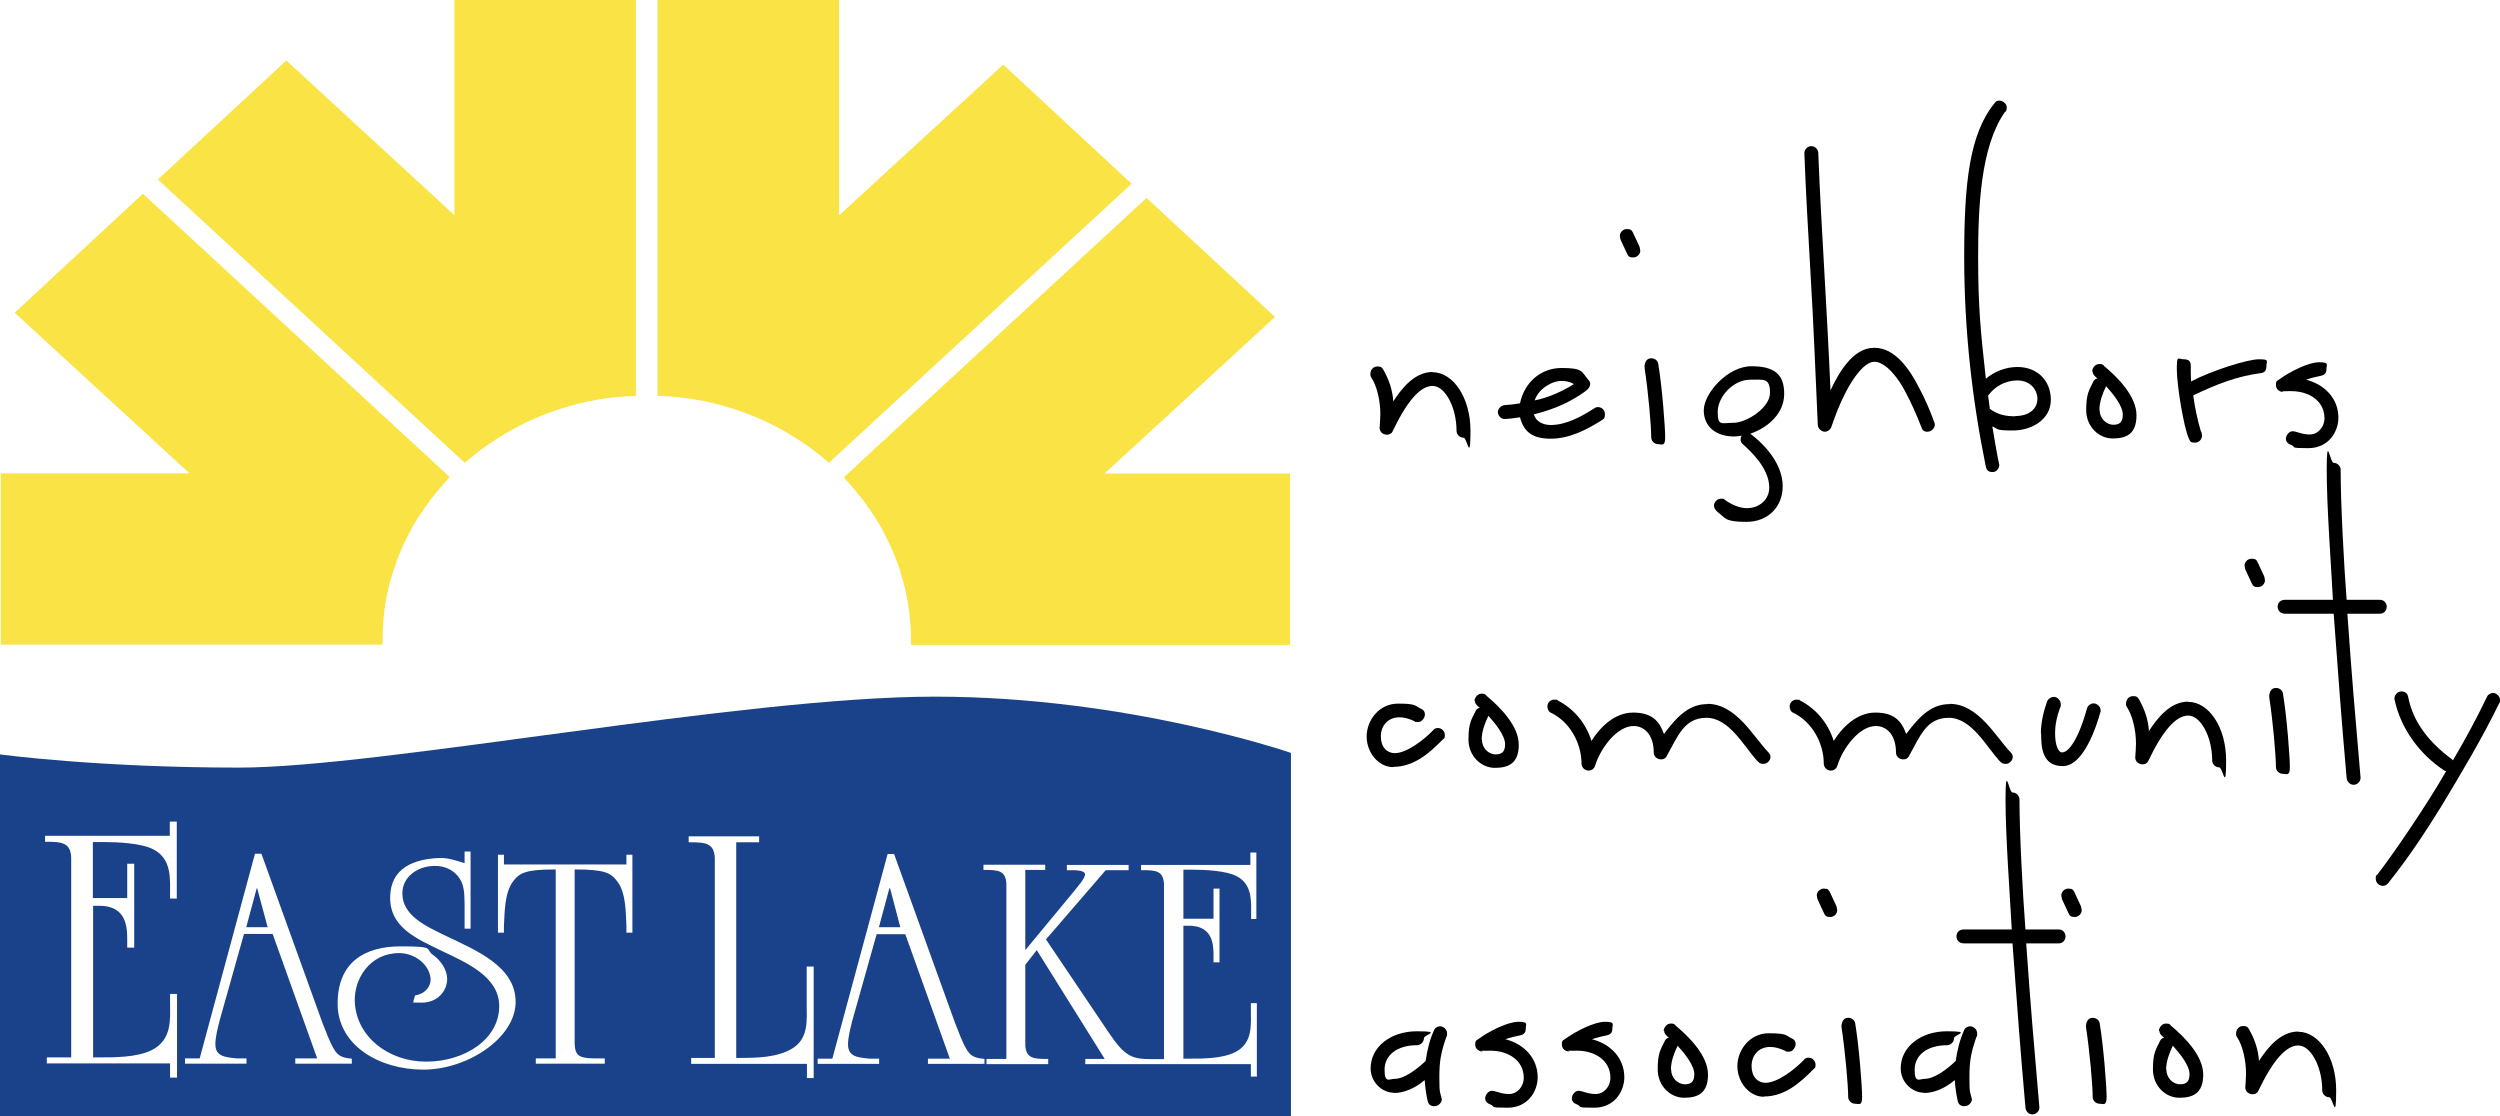 <svg xmlns="http://www.w3.org/2000/svg" id="Layer_1" viewBox="0 0 1004.1 448.4"><path d="m5.9,125.6l70.2,64.5H.3v68.8h153.4c0-.5,0-1,0-1.6,0-1.6,0-3.2.1-4.8,0-.5,0-1,.1-1.5,0-1.1.1-2.1.2-3.2,0-.6.1-1.2.2-1.8.1-1,.2-1.9.4-2.9,0-.6.2-1.2.3-1.8.2-.9.3-1.9.5-2.8.1-.6.3-1.2.4-1.7.2-.9.4-1.9.7-2.8.1-.6.3-1.1.5-1.7.3-.9.5-1.8.8-2.8.2-.6.4-1.1.6-1.6.3-.9.6-1.8.9-2.8.2-.5.4-1,.6-1.5.4-.9.7-1.8,1.1-2.7.2-.5.4-1,.6-1.4.4-.9.8-1.8,1.3-2.7.2-.4.5-.9.7-1.4.5-.9.9-1.8,1.4-2.7.2-.4.5-.8.7-1.3.5-.9,1.1-1.8,1.6-2.7.2-.4.5-.8.8-1.2.6-.9,1.2-1.8,1.8-2.7.2-.4.5-.7.8-1.1.6-.9,1.3-1.8,1.9-2.7.3-.4.5-.7.8-1,.7-.9,1.4-1.8,2.1-2.6.3-.3.6-.6.8-1,.7-.9,1.5-1.7,2.2-2.5.3-.3,2-2.3,2-2.3L57.4,77.8,5.9,125.6h0Z" style="fill:#fae345; stroke-width:0px;"></path><path d="m402.9,26l-65.9,60.5V0h-72.9v159c1.1,0,2.2.1,3.4.2.3,0,.6,0,.9,0,1.1,0,2.3.2,3.4.3,0,0,.2,0,.2,0,3.6.4,7.1.9,10.6,1.6.2,0,.5.1.7.1,3.4.7,6.7,1.6,9.9,2.6,15,4.6,28.5,12.2,39.7,22.1l121.6-112.1-51.5-47.8h0Z" style="fill:#fae345; stroke-width:0px;"></path><path d="m182.6,86.5L115,24.3l-51.6,47.8,123.3,113.8c11.2-9.9,24.7-17.5,39.7-22.1,3.2-1,6.6-1.9,9.9-2.6.2,0,.5,0,.7-.1,3.5-.7,7-1.3,10.6-1.6,0,0,.2,0,.2,0,1.1-.1,2.2-.2,3.4-.3.3,0,.6,0,.9,0,1.1,0,2.2-.1,3.3-.2V0h-72.9v86.5h0Z" style="fill:#fae345; stroke-width:0px;"></path><path d="m443.6,190.2l68.5-62.9-51.6-47.8-121.6,112.2s1.7,2,2,2.3c.8.8,1.5,1.7,2.2,2.5.3.3.5.6.8,1,.7.9,1.4,1.7,2.1,2.6.3.3.5.7.8,1,.7.9,1.3,1.8,1.9,2.7.2.4.5.7.8,1.1.6.9,1.2,1.8,1.8,2.7.3.4.5.8.8,1.2.5.9,1.1,1.8,1.6,2.7.2.4.5.8.7,1.3.5.9,1,1.8,1.4,2.7.2.4.5.9.7,1.4.4.9.9,1.8,1.3,2.7.2.5.4,1,.6,1.4.4.9.8,1.8,1.1,2.7.2.5.4,1,.6,1.5.3.9.7,1.8,1,2.8.2.5.4,1.1.5,1.6.3.9.5,1.8.8,2.8.2.6.3,1.1.5,1.7.2.9.5,1.9.7,2.8.1.6.3,1.2.4,1.7.2.9.4,1.9.5,2.8.1.6.2,1.2.3,1.8.1,1,.3,1.9.4,2.9,0,.6.2,1.2.2,1.8.1,1,.2,2.1.3,3.2,0,.5,0,1,.1,1.5,0,1.6.1,3.2.1,4.8s0,1,0,1.6h152.2v-68.8h-74.6,0Z" style="fill:#fae345; stroke-width:0px;"></path><path d="m375.5,279.8c-77.7,0-222.4,28.5-279.5,28.5S0,303,0,303v145.4h518.5v-146s-65.3-22.6-143-22.6h0Zm-304.4,81.1h-2.8v-1.3c0-6.5.8-14.5-6.6-18.4-4.8-2.6-14.6-3-20.3-3h-4.1v22.5h13.8v-13.8h2.8v33.7h-2.8v-3.6c0-5.8-1-13.4-11.6-13.2h-2.1v60.9h1.3c7.2,0,16.2.1,22.4-3,8.2-4.3,7.2-12.5,7.2-19.6v-2.9h2.8v33.6h-2.8v-5.7H18.8v-2.4h9.8v-80.3c-.3-5.8-3.4-6.4-10.5-6.3v-2.4h50.1v-5.7h2.8v30.7h0Zm70.2,66.3h-22.7v-2.1h8.8l-17.9-50h-11.5l-9.8,34.8c-.7,2.8-1.7,6.6-1.7,9.5,0,5,4,5.2,8.6,5.7h3.9v2.1h-24.7v-2.1h5.9l22.2-82.2h2.6l24.5,67.9c1.3,3.2,3,8.1,4.9,11,1.6,2.6,3.7,3.1,6.9,3.4v2.1h0Zm28.7,2.4c-17.9,0-34.4-9.9-34.4-26.5s10.8-23,25.3-23,9.5,1,13.1,3.5c3,2.1,5.6,6,5.6,9.5,0,5.1-4,9.6-10.2,9.6s-2.3-.1-3.4-.5l.7-2.4c4-.6,6.6-3.6,6.2-7.1-.7-5.6-6.5-9.9-12.6-9.9-11.8,0-18.2,10.4-17.8,19.6.6,13.9,13.4,24,28.7,24s29.6-9,29.3-22.7c-.3-11.4-12.8-16.9-22.7-21.6-10.5-5.1-21.1-9.5-21.1-21.5s9.5-15.6,19.9-16c3.4-.1,6.9,1.1,10,2.1v-4.7h2.4v31h-2.4v-9.5c-.1-3.4.1-7.4-1.9-10.5-2.1-3.4-6-5.4-10.5-5.2-7,.2-12.6,4.7-12.6,11,0,8.9,9.3,13.1,17.1,16.9,12.5,6,28.4,12.4,28.4,26.7s-19.1,27.2-37,27.2h0Zm84-55h-2.4v-2.6c-.3-5.4-.1-13.2-3.6-17.9-2.6-3.5-5-4.9-17.2-4.9v69.1c0,1.2,0,3.5,1,4.9,1,1.4,3,1.9,7.9,1.9h3.2v2.1h-27.7v-2.1h8v-75.9c-12.2,0-14.6,1.4-17.2,4.9-3.4,4.6-3.3,12.5-3.6,17.9v2.6h-2.4v-31.3h2.4v3.9h49.2v-3.9h2.4v31.3h0Zm72.9,58.4h-2.8v-5.7h-46.5v-2.4h9.5v-80.3c-.3-5.8-3.4-6.4-10.5-6.3v-2.4h28.3v2.4h-9.2v86.6h1.1c7.2,0,15.5-.1,21.6-3.9,6.5-4.1,5.6-11.5,5.6-17.6v-15.2h2.8v44.8h0Zm68.5-5.7h-22.7v-2.1h8.8l-17.9-50h-11.5l-9.8,34.8c-.7,2.8-1.7,6.6-1.7,9.5,0,5,4,5.2,8.6,5.7h3.9v2.1h-24.7v-2.1h5.9l22.2-82.2h2.6l24.5,67.9c1.3,3.2,3,8.1,4.9,11,1.6,2.6,3.7,3.1,6.9,3.4v2.1h0Zm109.5-58.2h-2.4v-1.1c0-5.7.7-12.7-5.8-16.1-4.2-2.2-12.8-2.6-17.8-2.6h-3.6v19.7h12.1v-12.1h2.4v29.6h-2.4v-3.1c0-5.1-.9-11.7-10.2-11.6h-1.9v53.4h1.1c6.3,0,14.2.1,19.7-2.6,7.2-3.7,6.3-11,6.3-17.2v-2.5h2.4v29.5h-2.4v-5h-66.5v-2.1h7.8l-27.3-43.7-4.6,5.9v32.3c.3,5.1,3,5.6,9.2,5.5v2.1h-24.8v-2.1h8v-70.4c-.3-5.1-3-5.6-9.2-5.5v-2.1h24.8v2.1h-8v32.2l19.7-23.8c1-1.4,4.3-4.9,4.3-6.6s-3.9-1.7-5.3-1.7h-2v-2.1h24.8v2.1h-9.2l-24,27.8,25.2,37.4c3.2,4.8,5.5,7.4,8,8.9,2.4,1.5,5.3,1.8,9.6,1.8h4.6v-70.4c-.3-5.1-3-5.6-9.2-5.5v-2.1h43.9v-5h2.4v27h0Z" style="fill:#1a428a; stroke-width:0px;"></path><polygon points="357.2 356.8 353 372.4 361.6 372.4 357.5 356.8 357.2 356.8" style="fill:#1a428a; stroke-width:0px;"></polygon><polygon points="103.1 356.8 98.9 372.4 107.5 372.4 103.3 356.8 103.1 356.8" style="fill:#1a428a; stroke-width:0px;"></polygon><path d="m575.4,149.5c8.1,0,15.2,10,15.2,23.5s-1.3,2.8-2.8,2.8-2.8-1.3-2.8-2.8c0-9.6-4.7-18-9.6-18s-10.2,5.9-16.1,18.3c-.4.9-1.3,1.3-2.2,1.3-1.5,0-3-1-3-2.8.1-1.8.3-3.6.3-5.5,0-4.9-1.2-11.1-3.7-14.8-.3-.4-.3-.9-.3-1.3,0-1.5,1-3,2.8-3s1.9.6,2.4,1.3c2.2,3.8,3.7,8.1,4,12.7,3.2-4.9,8.4-11.8,15.8-11.8h0Z" style="stroke-width:0px;"></path><path d="m604.3,168.3c-1.5,0-2.7-1.5-2.7-2.8s1.3-2.7,2.8-2.8c1.9-.1,3.6-.3,6.1-.7,1.6-8,8-14.2,16.7-14.2s8,1.5,10.6,4.6c.6.6.9,1.2.9,1.9s-.6,1.8-1.5,2.5c-6.1,4.6-13.2,7.7-21.1,9.6.7,3,3.8,4.3,6.7,4.3,6.1,0,12.1-3.2,17.7-6.8.4-.3.9-.4,1.3-.4,1.3,0,2.8,1,2.8,2.8s-.4,1.9-1.3,2.5c-5.9,3.7-12.9,7.4-20.4,7.4s-10.9-2.8-12.4-8.6c-1.9.3-4.1.6-6.2.7h0Zm27.8-14c-1.3-1-3.4-1.3-4.9-1.3-4,0-9.3,3.2-10.8,7.8,5-.9,11.1-3.6,15.7-6.5h0Z" style="stroke-width:0px;"></path><path d="m650.6,94.7c0-1.3,1.2-2.7,2.8-2.7s1.9.4,2.4,1.3l2.7,5.8c.1.6.3,1.2.3,1.6,0,1.3-1.2,2.7-2.8,2.7s-1.9-.4-2.4-1.3l-2.7-5.8c-.1-.6-.3-1.2-.3-1.6Zm12.6,49.2c1.2,0,2.5.7,2.8,2.1,1.6,9.5,2.8,25.7,2.8,29.6s-1.3,2.8-2.8,2.8-2.8-1.2-2.8-2.8c0-4.6-1.2-18.3-2.7-28.1,0-1.6.6-3.6,2.7-3.6h0Z" style="stroke-width:0px;"></path><path d="m696.4,175.3c-6.9,0-12.1-3.7-12.1-10.5s9.6-17.7,19.1-17.7,13.2,3.4,13.2,11.1-6.2,13.4-13.6,16c6.9,5.2,13,12.9,13,21.1s-5.8,14.3-14.6,14.3-8.3-1.5-11.7-4.1c-.7-.6-1.3-1.5-1.3-2.4,0-1.3,1.2-2.8,2.8-2.8s1,.1,1.5.4c2.4,1.8,5.8,3.4,8.9,3.4,5,0,9-3.4,9-8.3,0-7.7-7.4-14.5-10.6-17.4-.6-.4-.9-1.2-.9-1.9s.1-1,.4-1.5c-1,.1-1.9.3-3,.3h0Zm6.5-22.8c-6.8,0-13,6.9-13,12.9s1.6,4.4,6.5,4.4,14.5-5.9,14.5-12-2.4-5.3-8-5.3Z" style="stroke-width:0px;"></path><path d="m752.9,139.7c8.1,0,13.9,8.3,17.7,15.7,2.5,4.6,4.6,9.5,6.4,14.5.1.3.1.4.1.7,0,1.3-1.3,2.8-3,2.8s-2.1-.9-2.5-2.1c-1.8-4.6-3.8-9.2-6.2-13.7-3-5.9-8.1-12.3-12.6-12.3s-10.5,8.7-14.8,19.5c-.9,2.2-1.6,4.3-2.4,6.5-.3,1.2-1.5,2.1-2.7,2.1s-2.8-1.2-2.8-2.8c-.9-19.4-1.6-38.7-3-62.1-.9-15.7-1.8-31.3-2.4-47,0-1.5,1.3-2.8,2.8-2.8s2.8,1.3,2.8,2.8c.6,15.7,1.5,31.3,2.4,47.1.9,16,1.8,31.9,2.5,48.2,3.1-6.7,8.9-17.1,17.4-17.1h0Z" style="stroke-width:0px;"></path><path d="m803,186.6c0,1.3-.9,3-2.7,3s-2.4-.9-2.7-2.1c-5.5-27-8.7-54.8-8.7-84.4s2.1-49.4,12.3-61.8c.4-.6,1-.9,1.8-.9,1.3,0,3,1.2,3,2.7s-.3,1.5-.9,2.1c-9.6,13.9-10.6,38-10.6,58.1s1,29.9,3.1,48.8c3.6-3,8.1-4.7,12.7-4.7,7.8,0,13.4,5.3,13.4,13.2s-7.7,12.3-15.2,12.3-5.6-.6-8.3-1.6c.9,5,1.6,10,2.8,15.5Zm6.4-19.5c5.8,0,8.9-3.1,8.9-6.9s-3-7.4-8-7.4-9.2,2.5-11.8,6.1l.7,5.3c3,2.2,5.9,3,10.2,3h0Z" style="stroke-width:0px;"></path><path d="m840.3,149.2c0-1.3,1.2-3,2.8-3s1.5.3,2.1.9c5.5,4.6,12.9,12.1,12.9,19.7s-4.1,9.3-9.6,9.3-10.6-4.7-10.6-11.4,1.2-8,3-11.7c.3-.4.7-.9,1.5-1l-1-.9c-.6-.6-.9-1.2-.9-1.9h0Zm3,15.5c0,3.2,2.5,5.9,5.6,5.9s3.7-1.9,3.7-4.1c0-3.4-3.7-8.1-6.7-11.4-1.3,2.7-2.7,6.2-2.7,9.6Z" style="stroke-width:0px;"></path><path d="m884.1,173.3c.1.4.3.9.3,1.8,0,1.3-1.2,2.7-2.8,2.7s-1.9-.4-2.4-1.5c-2.2-4.7-4.9-21.9-4.9-27.9s.4-4.1,2.8-4.1,2.8,1.2,2.8,2.7,0,4.1.1,6.2c8.4-4.4,22.8-8.9,27.2-8.9s3.1.6,3.1,2.5-.6,2.7-1.9,3c-9.9,1.3-17.9,4.4-27.5,9,.6,4.6,1.6,9.6,3.1,14.6h0Z" style="stroke-width:0px;"></path><path d="m939.2,167.7c0,5.9-4.1,12.3-12.1,12.3s-4.6-.4-6.9-1.3c-1.2-.4-2.1-1.3-2.1-2.5s1.2-3,2.7-3,3.6,1.3,6.9,1.3,5.9-3,5.9-6.5c0-7.2-6.5-10.9-13.3-10.9s-2.2.1-3.4.3c-1.3,0-2.8-1-2.8-2.8s.6-1.6,1.3-2.2c4.4-3.2,11.8-6.9,16-6.9s3,.9,3,2.7-.9,2.4-2.1,2.7c-1.9.4-4.1.9-6.1,1.6,7.1,1.8,13,7.2,13,15.4h0Z" style="stroke-width:0px;"></path><path d="m559.5,308.1c-5.8,0-10.6-5.8-10.6-12.3s5-13.2,12.6-13.2,6.7.9,9.5,2.2c.9.4,1.3,1.2,1.3,2.2s-1,3-2.7,3-1-.1-1.6-.4c-2.2-1-4.1-1.5-5.9-1.5-4.7,0-7.5,3.4-7.5,7.7s2.5,6.7,5.6,6.7c4.9,0,12-5.6,15.4-9.2.4-.6,1.2-.9,1.9-.9,1.5,0,2.8,1.3,2.8,2.8s-.3,1.3-.9,1.9c-5.2,5.3-11.5,10.9-19.8,10.9h0Z" style="stroke-width:0px;"></path><path d="m592.2,281.6c0-1.3,1.2-3,2.8-3s1.5.3,2.1.9c5.5,4.6,12.9,12.1,12.9,19.6s-4.1,9.3-9.6,9.3-10.6-4.7-10.6-11.4,1.2-8,3-11.7c.3-.4.7-.9,1.5-1l-1-.9c-.6-.6-.9-1.2-.9-1.9h0Zm3,15.5c0,3.2,2.5,5.9,5.6,5.9s3.7-1.9,3.7-4.1c0-3.4-3.7-8.1-6.7-11.4-1.3,2.7-2.7,6.2-2.7,9.6Z" style="stroke-width:0px;"></path><path d="m685.8,282.7c11.5,0,18.5,13.3,24.4,19.4.6.6.9,1.2.9,1.9,0,1.3-1.2,2.8-2.8,2.8s-1.9-.6-2.8-1.5c-5.2-5.8-11.1-17-20.1-17s-11.5,7.4-16,15.4c-.4.9-1.3,1.3-2.2,1.3-1.5,0-3-1-3-2.8,0-6.9-3.6-10.6-8.1-10.6-6.7,0-13.3,9-15.4,15.8-.3,1.2-1.3,2.1-2.7,2.1s-2.8-1.2-2.8-2.8c0-8.1-4.6-16.8-12.4-20.5-.9-.4-1.3-1.5-1.3-2.5,0-1.5,1.2-2.7,2.8-2.7s.9,0,1.3.3c6.2,3.2,11.2,8.7,13.6,16.3,3.4-5.5,9.3-11.4,16.7-11.4s10.5,3.2,12.4,8.6c5.8-7.8,10.6-12,17.4-12h0Z" style="stroke-width:0px;"></path><path d="m783.1,282.7c11.5,0,18.5,13.3,24.4,19.4.6.6.9,1.2.9,1.9,0,1.3-1.2,2.8-2.8,2.8s-1.9-.6-2.8-1.5c-5.2-5.8-11.1-17-20.1-17s-11.5,7.4-16,15.4c-.4.9-1.3,1.3-2.2,1.3-1.5,0-3-1-3-2.8,0-6.9-3.6-10.6-8.1-10.6-6.7,0-13.3,9-15.4,15.8-.3,1.2-1.3,2.1-2.7,2.1s-2.8-1.2-2.8-2.8c0-8.1-4.6-16.8-12.4-20.5-.9-.4-1.3-1.5-1.3-2.5,0-1.5,1.2-2.7,2.8-2.7s.9,0,1.3.3c6.2,3.2,11.2,8.7,13.6,16.3,3.4-5.5,9.3-11.4,16.7-11.4s10.5,3.2,12.4,8.6c5.8-7.8,10.6-12,17.4-12h0Z" style="stroke-width:0px;"></path><path d="m819.7,294.6c0-4,.9-8.4,2.5-12.9.4-1,1.6-1.8,2.8-1.8s2.7,1.3,2.7,3,0,.6-.1.9c-1.6,4.1-2.2,7.7-2.2,10.6,0,4.9,1.3,7.8,2.8,7.8,2.5,0,6.4-4.7,10-17.6.3-1.2,1.5-2.1,2.7-2.1s2.8,1.2,2.8,2.8,0,.4-.1.7c-1.5,5.5-6.7,21.7-15.1,21.7s-8.7-7.7-8.7-13.3h0Z" style="stroke-width:0px;"></path><path d="m878.9,281.9c8.1,0,15.2,10,15.2,23.5s-1.3,2.8-2.8,2.8-2.8-1.3-2.8-2.8c0-9.6-4.7-18-9.6-18s-10.2,5.9-16.1,18.3c-.4.9-1.3,1.3-2.2,1.3-1.5,0-3-1-3-2.8.1-1.8.3-3.6.3-5.5,0-4.9-1.2-11.1-3.7-14.8-.3-.4-.3-.9-.3-1.3,0-1.5,1-3,2.8-3s1.9.6,2.4,1.3c2.2,3.8,3.7,8.1,4,12.7,3.2-4.9,8.4-11.8,15.8-11.8h0Z" style="stroke-width:0px;"></path><path d="m901.5,227.1c0-1.3,1.2-2.7,2.8-2.7s1.9.4,2.4,1.3l2.7,5.8c.1.6.3,1.2.3,1.6,0,1.3-1.2,2.7-2.8,2.7s-1.9-.4-2.4-1.3l-2.7-5.8c-.1-.6-.3-1.2-.3-1.6h0Zm12.6,49.2c1.2,0,2.5.7,2.8,2.1,1.6,9.5,2.8,25.7,2.8,29.6s-1.3,2.8-2.8,2.8-2.8-1.2-2.8-2.8c0-4.6-1.2-18.3-2.7-28.1,0-1.6.6-3.6,2.7-3.6Z" style="stroke-width:0px;"></path><path d="m948.1,312.4c0,1.5-1.3,2.8-2.8,2.8s-2.7-1.3-2.8-2.8c-2.1-23.8-3.1-37.4-5.2-65.9h-19.5c-1.9,0-3-1.3-3-2.8s1-2.8,3-2.8h19.2c-.7-13.4-2.5-37.2-2.5-52.2s1.3-2.8,2.8-2.8,2.8,1.3,2.8,2.8c0,13.7,1.3,37.8,2.4,52.2h13.3c1.9,0,2.8,1.5,2.8,2.8s-.9,2.8-2.8,2.8h-13c1.8,25.7,3,39.3,5.3,65.9h0Z" style="stroke-width:0px;"></path><path d="m981.6,309.4c-9.8-6.5-17.3-16.7-19.8-28.2-.1-.3-.1-.4-.1-.7,0-1.3,1.2-2.8,2.8-2.8s2.4.9,2.7,2.1c1.9,10.3,8.7,18.6,17.4,25,.1.1.4.3.6.6,4.9-8.4,9.5-16.8,13.7-25.6.4-.9,1.5-1.5,2.5-1.5s2.7,1.2,2.7,2.8-.1.9-.3,1.3c-6.9,14.2-15.1,27.9-23.3,41.5-6.4,10.3-13.2,20.7-21.4,30.9-.4.6-1.3,1-2.1,1-1.3,0-2.8-1.2-2.8-2.8s.1-1.2.7-1.8c6.9-9,19.6-27.6,27.6-41.5-.3,0-.6-.1-.9-.3h0Z" style="stroke-width:0px;"></path><path d="m560,438.9c-5,0-9.5-4.3-9.5-9.8,0-8.6,8-14.9,18.6-14.9s2.8,1.3,2.8,2.8-1.3,2.8-2.8,2.8c-8.1,0-13,4.1-13,9.8s1.9,3.7,4.1,3.7c3.6,0,8.7-3.6,12.4-7.2.6-4.3,1.6-8.4,3.4-12.4.4-1,1.5-1.5,2.4-1.5,1.3,0,2.8,1.2,2.8,2.8s-.1,1-.3,1.5c-2.2,6.4-2.8,9.6-2.8,16.3s.3,5.6,1,8.7c0,1.3-1.3,2.8-3,2.8s-2.4-.9-2.7-2.1c-.6-2.7-1-5.6-1.2-8.4-3.6,3.1-8.1,5.2-12.4,5.2h0Z" style="stroke-width:0px;"></path><path d="m617.6,432.6c0,5.9-4.1,12.3-12.1,12.3s-4.6-.4-6.9-1.3c-1.2-.4-2.1-1.3-2.1-2.5s1.2-3,2.7-3,3.6,1.3,6.9,1.3,5.9-3,5.9-6.5c0-7.2-6.5-10.9-13.3-10.9s-2.2.1-3.4.3c-1.3,0-2.8-1-2.8-2.8s.6-1.6,1.3-2.2c4.4-3.2,11.8-6.9,16-6.9s3,.9,3,2.7-.9,2.4-2.1,2.7c-1.9.4-4.1.9-6.1,1.6,7.1,1.8,13,7.2,13,15.4h0Z" style="stroke-width:0px;"></path><path d="m652.4,432.6c0,5.9-4.1,12.3-12.1,12.3s-4.6-.4-6.9-1.3c-1.2-.4-2.1-1.3-2.1-2.5s1.2-3,2.7-3,3.6,1.3,6.9,1.3,5.9-3,5.9-6.5c0-7.2-6.5-10.9-13.3-10.9s-2.2.1-3.4.3c-1.3,0-2.8-1-2.8-2.8s.6-1.6,1.3-2.2c4.4-3.2,11.8-6.9,16-6.9s3,.9,3,2.7-.9,2.4-2.1,2.7c-1.9.4-4.1.9-6.1,1.6,7.1,1.8,13,7.2,13,15.4h0Z" style="stroke-width:0px;"></path><path d="m668.2,414.1c0-1.3,1.2-3,2.8-3s1.5.3,2.1.9c5.5,4.6,12.9,12.1,12.9,19.6s-4.1,9.3-9.6,9.3-10.6-4.7-10.6-11.4,1.2-8,3-11.7c.3-.4.7-.9,1.5-1l-1-.9c-.6-.6-.9-1.2-.9-1.9h0Zm3,15.5c0,3.2,2.5,5.9,5.6,5.9s3.7-1.9,3.7-4.1c0-3.4-3.7-8.1-6.7-11.4-1.3,2.7-2.7,6.2-2.7,9.6Z" style="stroke-width:0px;"></path><path d="m708.4,440.5c-5.8,0-10.6-5.8-10.6-12.3s5-13.2,12.6-13.2,6.7.9,9.5,2.2c.9.4,1.3,1.2,1.3,2.2s-1,3-2.7,3-1-.1-1.6-.4c-2.2-1-4.1-1.5-5.9-1.5-4.7,0-7.5,3.4-7.5,7.7s2.5,6.7,5.6,6.7c4.9,0,12-5.6,15.4-9.2.4-.6,1.2-.9,1.9-.9,1.5,0,2.8,1.3,2.8,2.8s-.3,1.3-.9,1.9c-5.2,5.3-11.5,10.9-19.8,10.9h0Z" style="stroke-width:0px;"></path><path d="m729.7,359.6c0-1.3,1.2-2.7,2.8-2.7s1.9.4,2.4,1.3l2.7,5.8c.1.6.3,1.2.3,1.6,0,1.3-1.2,2.7-2.8,2.7s-1.9-.4-2.4-1.3l-2.7-5.8c-.1-.6-.3-1.2-.3-1.6h0Zm12.6,49.2c1.2,0,2.5.7,2.8,2.1,1.6,9.5,2.8,25.7,2.8,29.6s-1.3,2.8-2.8,2.8-2.8-1.2-2.8-2.8c0-4.6-1.2-18.3-2.7-28.1,0-1.6.6-3.6,2.7-3.6Z" style="stroke-width:0px;"></path><path d="m772.9,438.9c-5,0-9.5-4.3-9.5-9.8,0-8.6,8-14.9,18.6-14.9s2.8,1.3,2.8,2.8-1.3,2.8-2.8,2.8c-8.1,0-13,4.1-13,9.8s1.9,3.7,4.1,3.7c3.6,0,8.7-3.6,12.4-7.2.6-4.3,1.6-8.4,3.4-12.4.4-1,1.5-1.5,2.4-1.5,1.3,0,2.8,1.2,2.8,2.8s-.1,1-.3,1.5c-2.2,6.4-2.8,9.6-2.8,16.3s.3,5.6,1,8.7c0,1.3-1.3,2.8-3,2.8s-2.4-.9-2.7-2.1c-.6-2.7-1-5.6-1.2-8.4-3.6,3.1-8.1,5.2-12.4,5.2h0Z" style="stroke-width:0px;"></path><path d="m819.1,444.8c0,1.5-1.3,2.8-2.8,2.8s-2.7-1.3-2.8-2.8c-2.1-23.8-3.1-37.4-5.2-65.9h-19.5c-1.9,0-3-1.3-3-2.8s1-2.8,3-2.8h19.2c-.7-13.4-2.5-37.2-2.5-52.2s1.3-2.8,2.8-2.8,2.8,1.3,2.8,2.8c0,13.7,1.3,37.8,2.4,52.2h13.3c1.9,0,2.8,1.5,2.8,2.8s-.9,2.8-2.8,2.8h-13c1.8,25.7,3,39.3,5.3,65.9h0Z" style="stroke-width:0px;"></path><path d="m827.9,359.6c0-1.3,1.2-2.7,2.8-2.7s1.9.4,2.4,1.3l2.7,5.8c.1.6.3,1.2.3,1.6,0,1.3-1.2,2.7-2.8,2.7s-1.9-.4-2.4-1.3l-2.7-5.8c-.1-.6-.3-1.2-.3-1.6h0Zm12.6,49.2c1.2,0,2.5.7,2.8,2.1,1.6,9.5,2.8,25.7,2.8,29.6s-1.3,2.8-2.8,2.8-2.8-1.2-2.8-2.8c0-4.6-1.2-18.3-2.7-28.1,0-1.6.6-3.6,2.7-3.6Z" style="stroke-width:0px;"></path><path d="m867.1,414.1c0-1.3,1.2-3,2.8-3s1.5.3,2.1.9c5.5,4.6,12.9,12.1,12.9,19.6s-4.1,9.3-9.6,9.3-10.6-4.7-10.6-11.4,1.2-8,3-11.7c.3-.4.7-.9,1.5-1l-1-.9c-.6-.6-.9-1.2-.9-1.9h0Zm3,15.5c0,3.2,2.5,5.9,5.6,5.9s3.7-1.9,3.7-4.1c0-3.4-3.7-8.1-6.7-11.4-1.3,2.7-2.7,6.2-2.7,9.6Z" style="stroke-width:0px;"></path><path d="m923.1,414.4c8.1,0,15.2,10,15.2,23.5s-1.3,2.8-2.8,2.8-2.8-1.3-2.8-2.8c0-9.6-4.7-18-9.6-18s-10.2,5.9-16.1,18.3c-.4.9-1.3,1.3-2.2,1.3-1.5,0-3-1-3-2.8.1-1.8.3-3.6.3-5.5,0-4.9-1.2-11.1-3.7-14.8-.3-.4-.3-.9-.3-1.3,0-1.5,1-3,2.8-3s1.9.6,2.4,1.3c2.2,3.8,3.7,8.1,4,12.7,3.2-4.9,8.4-11.8,15.8-11.8h0Z" style="stroke-width:0px;"></path></svg>